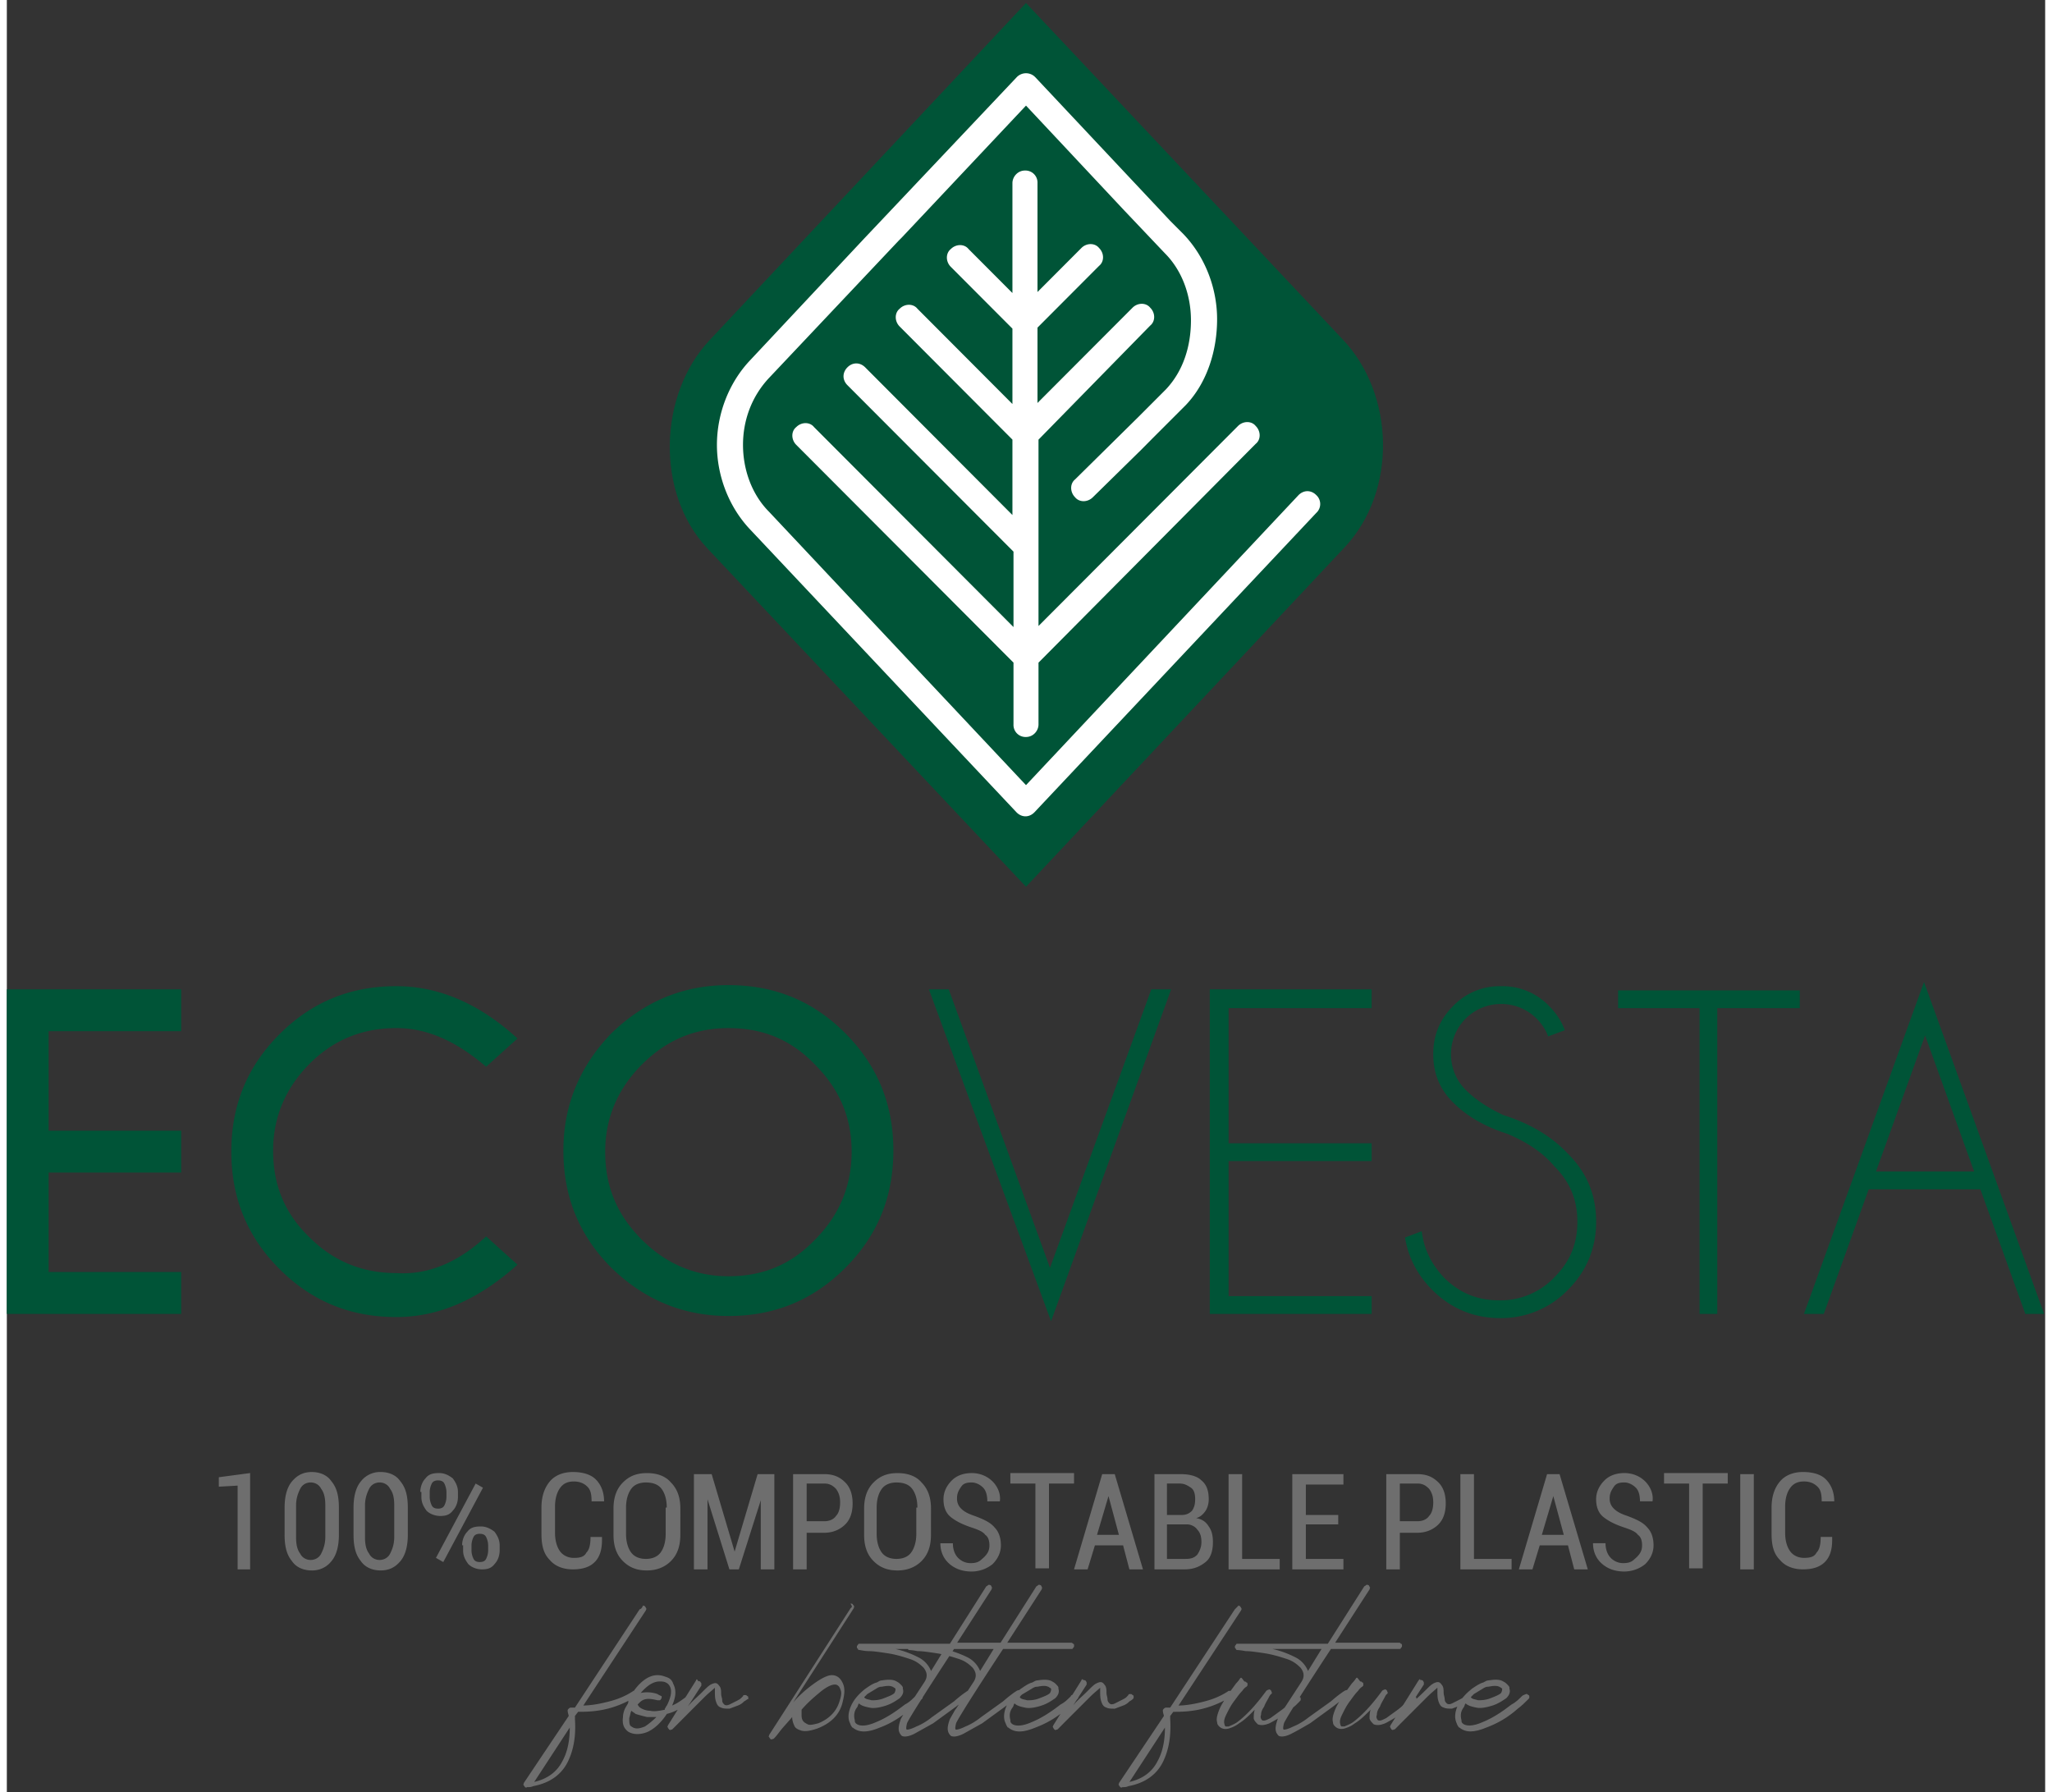<?xml version="1.0" encoding="utf-8"?><svg xmlns="http://www.w3.org/2000/svg" width="150" height="131" viewBox="0 0 149 131" xmlns:v="https://vecta.io/nano"><rect x="0" y="0" width="149" height="131" fill="#333333" stroke="none"/><path d="M144.266 86.93h-8.164l-3.285 9.105h-1.449l8.777-24.258 8.777 24.258h-1.371zm-.457-1.301l-3.586-9.949-3.59 9.949zm-18.777-11.941v22.348h-1.297V73.688h-5.953v-1.301h13.281v1.301zm-15.344 9.184c-1.68-.535-2.977-1.301-3.969-2.293s-1.449-2.145-1.449-3.523.457-2.523 1.449-3.52a4.71 4.71 0 0 1 3.512-1.453 4.71 4.71 0 0 1 3.512 1.453c.535.535.918 1.148 1.145 1.762l-1.223.457c-.152-.457-.457-.918-.836-1.301a3.64 3.64 0 0 0-2.598-1.07 3.63 3.63 0 0 0-2.594 1.07c-.687.691-1.07 1.609-1.07 2.602s.383 1.914 1.07 2.602 1.602 1.305 2.746 1.84c1.91.609 3.512 1.527 4.734 2.832 1.375 1.375 2.059 2.984 2.059 4.973 0 1.914-.684 3.598-2.059 4.973a6.79 6.79 0 0 1-4.961 2.066c-1.91 0-3.59-.687-4.965-2.066-1.066-1.07-1.754-2.371-1.984-3.824l1.223-.461c.152 1.301.688 2.375 1.602 3.367 1.148 1.148 2.445 1.684 4.047 1.684a5.41 5.41 0 0 0 4.047-1.684c1.145-1.148 1.68-2.449 1.68-4.055s-.535-2.906-1.68-4.055c-.84-.996-1.984-1.762-3.437-2.375zm-9.922-10.559v1.375H89.309v9.875h10.457v1.301H89.309v9.871h10.457v1.301H87.934V72.313zm-30.914 0l7.402 20.355 7.406-20.355h1.449L76.332 96.57l-8.93-24.258zm-16.105 2.832c-2.52 0-4.582.918-6.336 2.676s-2.672 3.902-2.672 6.352c0 2.527.84 4.594 2.672 6.43 1.754 1.762 3.895 2.68 6.336 2.68 2.52 0 4.578-.844 6.336-2.68 1.754-1.762 2.672-3.902 2.672-6.43s-.918-4.59-2.672-6.352c-1.758-1.836-3.816-2.676-6.336-2.676zm0-3.141c3.359 0 6.184 1.148 8.547 3.52s3.512 5.207 3.512 8.574-1.145 6.199-3.512 8.57-5.187 3.52-8.547 3.52-6.184-1.223-8.551-3.52c-2.367-2.371-3.512-5.203-3.512-8.57s1.223-6.199 3.512-8.574c2.367-2.293 5.191-3.52 8.551-3.52zM35.035 90.371l2.293 2.066c-2.824 2.527-5.727 3.828-8.855 3.828-3.359 0-6.184-1.148-8.551-3.52s-3.512-5.207-3.512-8.574 1.145-6.199 3.512-8.57 5.191-3.52 8.551-3.52c3.129 0 6.105 1.301 8.855 3.824l-2.293 2.066c-2.137-1.836-4.273-2.828-6.562-2.828-2.445 0-4.582.84-6.336 2.602s-2.672 3.902-2.672 6.352c0 2.523.84 4.59 2.672 6.352 1.754 1.758 3.891 2.602 6.336 2.602 2.289.152 4.504-.766 6.563-2.68zM12.746 72.313v3.059H3.055v7.273h9.691v3.059H3.055v7.27h9.691v3.063H0V72.313zm0 0" fill="rgb(0%,32.941%,21.569%)"/><g fill="rgb(43.137%,43.137%,43.137%)"><path d="M133.43 112.566c0 .688-.152 1.223-.535 1.605s-.918.535-1.605.535-1.297-.227-1.676-.687c-.461-.457-.613-1.07-.613-1.914v-1.914c0-.84.23-1.453.613-1.91s.992-.691 1.676-.691 1.301.156 1.68.539.613.918.613 1.605h-.918c0-.535-.074-.844-.305-1.07s-.535-.383-.992-.383-.762.152-.992.457-.383.766-.383 1.379v1.914c0 .609.152 1.07.383 1.375s.609.461.992.461c.457 0 .762-.078.918-.383.227-.23.305-.613.305-1.148h.84zm-5.801 2.141h-.918v-6.961h.992v6.961zm-1.832-6.273h-1.832v6.199h-.992v-6.199h-1.832v-.766h4.656zm-6.262 4.516c0-.309-.074-.613-.305-.766-.152-.23-.535-.383-.992-.535-.687-.23-1.145-.461-1.527-.766s-.535-.766-.535-1.301.23-.996.613-1.379.914-.535 1.449-.535c.609 0 1.145.23 1.527.613s.609.918.535 1.453h-.918c0-.383-.074-.766-.305-.996s-.535-.383-.84-.383c-.383 0-.609.078-.762.309s-.309.457-.309.84a.98.98 0 0 0 .309.766c.227.23.531.383.992.535.609.23 1.145.461 1.449.844.305.305.457.766.457 1.301s-.227.992-.609 1.375a2.45 2.45 0 0 1-1.527.539c-.609 0-1.145-.156-1.602-.539s-.687-.918-.687-1.527h.914c0 .457.152.84.383 1.07a1.26 1.26 0 0 0 .914.383c.383 0 .613-.078.84-.309.461-.379.535-.687.535-.992zm-7.328-.766h1.605l-.766-2.832zm1.91.766h-2.062l-.535 1.758h-.992l2.063-6.961h.914l2.063 6.961h-.992zm-6.945.992h2.824v.766h-3.742v-6.961h.992v6.195zm-5.344-2.754h1.297c.383 0 .688-.152.84-.383.227-.23.305-.613.305-.992s-.078-.691-.305-.996c-.23-.23-.457-.383-.84-.383h-1.297zm0 .766v2.754h-.992v-6.961h2.289c.688 0 1.145.227 1.527.609s.531.918.531 1.531-.152 1.148-.531 1.531-.918.613-1.527.613h-1.297zm-4.504-.535h-2.367v2.523h2.746v.766h-3.738v-6.961h3.738v.762h-2.746v2.223h2.367zm-7.102 2.523h2.824v.766h-3.738v-6.961h.992v6.195zm-5.418-3.211h1.07c.305 0 .531-.078.762-.309.152-.23.23-.457.23-.84s-.078-.691-.309-.844-.457-.305-.836-.305h-.918zm0 .688v2.523h1.375c.379 0 .609-.074.84-.305.152-.23.305-.535.305-.918s-.078-.687-.305-.918c-.152-.23-.461-.383-.766-.383zm-.914 3.289v-6.961h1.906c.688 0 1.223.152 1.527.457.383.305.535.766.535 1.379 0 .305-.078.609-.23.84s-.383.461-.687.535c.383.078.688.23.918.613.227.309.305.688.305 1.148 0 .613-.152 1.148-.535 1.453s-.84.535-1.527.535zm-4.199-2.523h1.602l-.762-2.832zm1.906.766h-2.059l-.535 1.758h-.992l2.059-6.961h.918l2.063 6.961h-.992zm-3.586-4.516H76.18v6.199h-.992v-6.199h-1.832v-.766h4.656zm-6.184 4.516c0-.309-.074-.613-.305-.766-.152-.23-.535-.383-.992-.535-.687-.23-1.145-.461-1.527-.766s-.535-.766-.535-1.301.23-.996.613-1.379.914-.535 1.449-.535c.609 0 1.145.23 1.527.613s.609.918.531 1.453h-.914c0-.383-.078-.766-.305-.996s-.535-.383-.84-.383c-.383 0-.609.078-.766.309s-.305.457-.305.84a.99.99 0 0 0 .305.766c.23.23.535.383.992.535.613.23 1.148.461 1.453.844.305.305.457.766.457 1.301s-.23.992-.609 1.375a2.45 2.45 0 0 1-1.527.539c-.609 0-1.145-.156-1.602-.539s-.687-.918-.687-1.527h.914c0 .457.152.84.383 1.07s.535.383.914.383.613-.078.84-.309c.461-.379.535-.687.535-.992zm-5.266-2.758c0-.609-.152-1.07-.383-1.375s-.609-.461-1.145-.461c-.457 0-.84.152-1.07.461s-.379.766-.379 1.375v1.914c0 .613.152 1.074.379 1.379s.613.457 1.07.457.84-.152 1.066-.457.383-.766.383-1.379v-1.914zm.992 1.992c0 .84-.23 1.453-.687 1.914s-1.07.688-1.758.688c-.762 0-1.297-.23-1.754-.687s-.687-1.074-.687-1.914v-1.914c0-.84.23-1.453.688-1.914s.992-.687 1.754-.687 1.375.23 1.758.688c.457.461.688 1.074.688 1.914zm-9.086-.996h1.301c.379 0 .684-.152.84-.383.227-.23.305-.613.305-.992s-.078-.691-.305-.996c-.23-.23-.461-.383-.84-.383h-1.301zm0 .766v2.754h-.992v-6.961h2.293c.684 0 1.145.227 1.523.609s.535.918.535 1.531-.152 1.148-.535 1.531-.914.613-1.523.613h-1.301zm-5.266 1.453l1.68-5.66h1.223v6.961h-.992v-5.051l-1.605 5.051h-.687l-1.602-5.125v5.125h-.992v-6.961h1.297zm-4.961-3.215c0-.609-.152-1.07-.383-1.375s-.609-.461-1.145-.461c-.457 0-.84.152-1.066.461s-.383.766-.383 1.375v1.914c0 .613.152 1.074.383 1.379s.609.457 1.066.457.84-.152 1.07-.457.379-.766.379-1.379v-1.914zm.992 1.992c0 .84-.23 1.453-.687 1.914s-1.07.688-1.754.688c-.766 0-1.301-.23-1.758-.687s-.687-1.074-.687-1.914v-1.914c0-.84.23-1.453.688-1.914s.992-.687 1.758-.687 1.371.23 1.754.688c.457.461.688 1.074.688 1.914zm-5.727.383c0 .688-.152 1.223-.531 1.605s-.918.535-1.605.535-1.297-.227-1.68-.687c-.457-.457-.609-1.07-.609-1.914v-1.914c0-.84.23-1.453.609-1.91s.992-.691 1.68-.691 1.297.156 1.68.539.609.918.609 1.605h-.914c0-.535-.078-.844-.305-1.07s-.535-.383-.992-.383-.766.152-.992.457-.383.766-.383 1.379v1.914c0 .609.152 1.07.383 1.375s.609.461.992.461c.457 0 .762-.078.914-.383.23-.23.305-.613.305-1.148h.84zm-11.602 1.605l-.535-.305 2.902-5.434.535.305zm2.063-.84a1.4 1.4 0 0 0 .152.609c.074.156.227.23.457.23s.383-.074.457-.23a1.4 1.4 0 0 0 .152-.609v-.383a1.42 1.42 0 0 0-.152-.613c-.074-.152-.227-.23-.457-.23s-.383.078-.457.23a1.42 1.42 0 0 0-.152.613zm-.687-.383c0-.383.152-.766.383-.996.227-.305.531-.383.992-.383.379 0 .684.152.992.383.227.305.379.613.379.996v.383c0 .383-.152.766-.379.992-.23.309-.535.383-.918.383s-.762-.152-.992-.383c-.23-.305-.383-.609-.383-.992v-.383zm-2.367-3.52c0 .227.078.457.152.609s.23.23.457.23.383-.078.461-.23.152-.383.152-.609v-.383c0-.23-.078-.461-.152-.613s-.23-.23-.461-.23-.379.078-.457.23-.152.383-.152.613zm-.687-.383c0-.383.152-.766.383-.996.23-.305.535-.383.992-.383.383 0 .688.152.992.383.23.305.383.613.383.996v.383c0 .383-.152.762-.383.992-.23.309-.535.383-.914.383s-.766-.152-.996-.383c-.227-.305-.379-.609-.379-.992v-.383zm-1.906.992c0-.535-.078-.918-.305-1.223-.156-.309-.461-.461-.766-.461s-.609.152-.762.461-.305.688-.305 1.223v2.297c0 .535.074.918.305 1.227.152.305.457.457.762.457s.609-.152.766-.457.305-.691.305-1.227zm.992 2.145c0 .766-.152 1.453-.535 1.914s-.84.688-1.449.688-1.145-.23-1.453-.687c-.379-.461-.531-1.074-.531-1.914v-1.992c0-.762.152-1.453.531-1.91a1.77 1.77 0 0 1 1.453-.691c.609 0 1.145.23 1.449.691.383.457.535 1.07.535 1.91zm-6.031-2.145c0-.535-.078-.918-.305-1.223-.152-.309-.457-.461-.766-.461s-.609.152-.762.461-.305.688-.305 1.223v2.297c0 .535.074.918.305 1.227.152.305.457.457.762.457s.613-.152.766-.457.305-.691.305-1.227zm.992 2.145c0 .766-.152 1.453-.535 1.914a1.77 1.77 0 0 1-1.449.688c-.609 0-1.145-.23-1.449-.687-.383-.461-.535-1.074-.535-1.914v-1.992c0-.762.152-1.453.535-1.91s.84-.691 1.449-.691 1.145.23 1.449.691c.383.457.535 1.07.535 1.91zm-6.41 2.523h-.992v-6.121l-1.375.078v-.691l2.289-.305v7.039zm0 0"/><path d="M98.621 122.668s-.078.152-.305.383l-.613.84c-.227.383-.457.691-.609 1.074s-.227.688-.152.918c0 .152.078.23.152.305.152.152.383.23.688.152.23-.074.457-.152.762-.383.383-.227.766-.609 1.148-.992-.078.227-.078.457-.078.609s.152.309.305.461c.23.078.457.078.84-.078.305-.152.688-.383 1.07-.609l.84-.691.305-.305c.074-.078.074-.078.074-.152s0-.152-.074-.152c-.078-.078-.078-.078-.152-.078s-.152 0-.152.078l-.309.305c-.152.152-.379.383-.684.613l-.84.609c-.309.156-.461.23-.613.156-.074-.078-.152-.23-.074-.383 0-.23.074-.383.227-.613.078-.23.23-.461.309-.613s.152-.305.227-.305c0-.078.078-.078 0-.152 0-.078-.074-.156-.074-.156-.078 0-.078-.074-.152 0-.078 0-.156.078-.156.078-.836 1.148-1.523 1.836-2.137 2.297-.227.152-.457.23-.609.305h-.23s-.074-.074-.074-.152c-.078-.23 0-.461.152-.766s.305-.613.535-.918.379-.535.609-.766c.152-.23.305-.305.305-.305.078-.078.078-.078.078-.156s0-.152-.078-.152c-.074-.074-.074-.074-.152-.074-.23-.309-.23-.309-.305-.23m-8.703-2.066s.23 0 .613.078c.379 0 .84.074 1.371.152s1.07.23 1.527.383c.535.152.84.383 1.145.688.23.305.305.613.078.996l-1.297 1.988s-.078.078-.152.23l-.309.535c-.074.23-.152.461-.152.688s.078.383.23.535c.152.078.457.078.914-.152s.84-.457 1.375-.766l1.68-1.223.992-.766.152-.152a.14.14 0 0 0 0-.23c-.074-.078-.152-.078-.305 0 0 0-.383.23-.992.766l-1.602 1.148c-.383.305-.766.535-1.148.688-.305.152-.531.23-.684.23-.078 0-.078-.152 0-.461.074-.227 1.219-2.066 3.434-5.434h4.961c.078 0 .152 0 .152-.074.078-.078.078-.078.078-.152s0-.156-.078-.156c-.074-.074-.074-.074-.152-.074h-4.656l2.52-3.902c0-.078.078-.156 0-.156 0-.074-.078-.152-.078-.152-.074 0-.152-.074-.152 0-.074 0-.074.078-.152.078l-2.672 4.207h-6.562c-.078 0-.152 0-.152.078-.078.078-.078.078-.078.152s0 .078.078.152c0 .078.074.078.152.078h-.078zm2.598-.078h3.586l-.992 1.609c-.152-.383-.457-.766-.914-.996s-.992-.457-1.68-.613zm-2.367 2.145s-.078.152-.305.383l-.613.84c-.227.383-.457.691-.609 1.074s-.23.688-.152.918c0 .152.078.23.152.305.152.152.383.23.688.152.23-.074.457-.152.762-.383.383-.227.766-.609 1.145-.992-.074.227-.074.457-.074.609s.152.309.305.461c.23.078.457.078.84-.078.305-.152.688-.383 1.07-.609l.84-.691.305-.305c.074-.078.074-.078.074-.152s0-.152-.074-.152c-.078-.078-.078-.078-.152-.078s-.152 0-.152.078l-.309.305c-.152.152-.379.383-.684.613l-.84.609c-.309.156-.461.23-.613.156-.074-.078-.152-.23-.074-.383 0-.23.074-.383.227-.613.078-.23.23-.461.309-.613s.152-.305.227-.305c0-.078.078-.078 0-.152 0-.078-.074-.156-.074-.156-.078 0-.078-.074-.152 0-.078 0-.156.078-.156.078-.84 1.148-1.523 1.836-2.137 2.297-.227.152-.457.23-.609.305h-.23s-.074-.074-.074-.152c-.078-.23 0-.461.152-.766s.305-.613.535-.918.379-.535.609-.766c.152-.23.305-.305.305-.305.078-.078.078-.078.078-.156s0-.152-.078-.152c-.074-.074-.074-.074-.152-.074-.23-.309-.23-.309-.305-.23zm-5.496 3.598c0 .918-.152 1.758-.535 2.449-.383.766-1.066 1.301-2.059 1.527zm5.113-8.648l-4.73 7.191h-.23-.078c-.074 0-.152.078-.152.078-.074.078-.074.078-.074.152 0 .152.074.309.074.383l-3.281 4.898c0 .078-.074.152 0 .152 0 .078.078.078.078.152.074 0 .074.078.152 0 .152 0 .305 0 .457-.074 1.223-.23 2.063-.844 2.52-1.762s.609-1.988.535-3.137v-.23l.227-.305c.461 0 1.07 0 1.832-.152a7.23 7.23 0 0 0 2.445-.996c.074 0 .074-.078.074-.152v-.152c0-.078-.074-.078-.152-.078h-.152c-.687.461-1.375.688-2.062.844-.609.152-1.219.227-1.602.227l4.578-6.965c0-.074.078-.074 0-.152 0-.074-.074-.074-.074-.152-.078 0-.152-.074-.152 0l-.23.23zm-11.219 5.203l-2.062 3.293c0 .074-.074.074 0 .152 0 .074.078.074.078.152.074 0 .074.078.152 0 .074 0 .074 0 .152-.078l.379-.383.918-.918.992-.992c.305-.309.609-.539.762-.691v.309c0 .227 0 .457.078.688s.152.383.383.457c.152.078.379.078.609.078l.609-.23a1.15 1.15 0 0 0 .461-.305c.152-.078.227-.152.227-.152.078-.078.078-.078.078-.152s0-.156-.078-.156c-.074-.074-.074-.074-.152-.074s-.152 0-.152.074l-.152.156c-.078.074-.23.152-.383.227l-.457.23c-.152.078-.305.078-.383 0s-.152-.152-.152-.305-.074-.309-.074-.461c0-.23 0-.457-.152-.613-.156-.227-.309-.227-.613-.074-.152.074-.379.305-.687.613s-.684.609-.992.992l.992-1.531v-.152c0-.074-.074-.074-.074-.152-.078 0-.152-.074-.152 0-.078-.152-.152-.074-.152 0zm-4.277.996l.766-.461c.152-.074.227-.074.305-.074.383-.078.609-.078.762 0 .078 0 .078.074.152.074l.078.078c0 .074 0 .152-.078.305-.152.152-.379.23-.762.383s-.687.152-.914.152c-.23-.074-.461-.074-.535-.227 0 0 .074-.156.227-.23zm3.512.152c-.227.23-.457.461-.762.613-.687.535-1.375.992-2.137 1.301-.687.305-1.223.305-1.453.074-.074-.074-.074-.152-.074-.227-.078-.309-.078-.613.152-.922.078-.074.078-.227.152-.305.152.152.383.23.762.305.309.078.766 0 1.223-.152s.766-.383.992-.535c.23-.23.305-.457.23-.687v-.078c0-.074-.078-.152-.152-.23s-.152-.152-.305-.227c-.23-.152-.613-.152-1.07-.078-.152 0-.23.078-.383.152-.305.078-.609.309-.84.461-.379.305-.762.688-.992 1.148s-.305.918-.152 1.301c.078.152.078.23.152.305 0 0 0 .078.078.078.457.383 1.066.383 1.984 0 .84-.309 1.602-.766 2.289-1.379.305-.23.535-.457.766-.687.074-.078.074-.078.074-.152s0-.156-.074-.156c-.078-.074-.078-.074-.156-.074-.227.074-.305.074-.305.152zm-11.832-3.367s.23 0 .613.078c.379 0 .84.074 1.371.152s1.07.23 1.527.383c.535.152.84.383 1.145.688.23.305.309.613.078.996l-1.297 1.988s-.078.078-.152.23l-.305.535c-.078.23-.156.461-.156.688s.078.383.23.535c.152.078.457.078.918-.152l1.371-.766 1.68-1.223.992-.766.152-.152a.14.14 0 0 0 0-.23c-.074-.078-.152-.078-.305 0 0 0-.383.23-.992.766l-1.602 1.148c-.383.305-.766.535-1.145.688-.309.152-.535.23-.687.23-.078 0-.078-.152 0-.461.074-.227 1.219-2.066 3.434-5.434h4.961c.078 0 .152 0 .152-.074.078-.078.078-.078.078-.152s0-.156-.078-.156c-.074-.074-.074-.074-.152-.074h-4.656l2.52-3.902c0-.078.078-.156 0-.156 0-.074-.074-.152-.074-.152-.078 0-.156-.074-.156 0-.074 0-.074.078-.152.078l-2.672 4.207h-6.562c-.078 0-.152 0-.152.078-.078.078-.078.078-.078.152s0 .078.078.152c0 .078.074.078.152.078h-.078zm2.598-.078h3.586l-.992 1.609c-.152-.383-.457-.766-.914-.996s-1.07-.457-1.68-.613zm-6.184.078a3.35 3.35 0 0 0 .609.078c.383 0 .84.074 1.375.152s1.07.23 1.527.383c.535.152.84.383 1.145.688.23.305.305.613.078.996l-1.301 1.988s-.074.078-.152.23-.227.383-.305.535c-.074.23-.152.461-.152.688s.078.383.23.535c.152.078.457.078.914-.152l1.375-.766 1.68-1.223.992-.766.152-.152c.074-.078.074-.152 0-.23s-.152-.078-.305 0c0 0-.383.23-.992.766l-1.605 1.148c-.379.305-.762.535-1.145.688-.305.152-.535.23-.687.23-.074 0-.074-.152 0-.461.078-.227 1.223-2.066 3.438-5.434h4.961c.074 0 .152 0 .152-.074.074-.078.074-.078.074-.152s0-.156-.074-.156c-.078-.074-.078-.074-.152-.074h-4.734l2.52-3.902c0-.078.078-.156 0-.156 0-.074-.074-.152-.074-.152-.078 0-.152-.074-.152 0-.078 0-.078.078-.156.078l-2.668 4.207h-6.566c-.078 0-.152 0-.152.078-.078.078-.078.078-.078.152s0 .078.078.152c0 .078.074.078.152.078zm2.594-.078h3.59l-.992 1.609a1.91 1.91 0 0 0-.918-.996c-.457-.23-.992-.457-1.68-.613zm-2.059 3.293l.762-.461c.152-.074.23-.074.305-.074.383-.078.613-.078.766 0 .074 0 .074.074.152.074l.074.078c0 .074 0 .152-.074.305-.152.152-.383.23-.766.383s-.684.152-.914.152c-.23-.074-.457-.074-.535-.227l.23-.23zm3.512.152c-.23.23-.461.461-.766.613-.687.535-1.371.992-2.137 1.301-.687.305-1.223.305-1.449.074-.078-.074-.078-.152-.078-.227-.074-.309-.074-.613.152-.922.078-.074.078-.227.152-.305.156.152.383.23.766.305.305.078.762 0 1.223-.152s.762-.383.992-.535c.227-.23.305-.457.227-.687v-.078c0-.074-.074-.152-.152-.23s-.152-.152-.305-.227c-.23-.152-.609-.152-1.07-.078-.152 0-.227.078-.379.152-.309.078-.613.309-.84.461-.383.305-.766.688-.992 1.148s-.309.918-.152 1.301c.074.152.074.23.152.305 0 0 0 .078.074.078.457.383 1.07.383 1.984 0 .84-.309 1.527-.766 2.289-1.379a6.76 6.76 0 0 0 .766-.687c.074-.078.074-.078.074-.152s0-.156-.074-.156c-.078-.074-.078-.074-.152-.074-.152.074-.23.074-.305.152zm-5.879-.844c.152 0 .23.078.305.156.078.152.152.305.152.457 0 .23-.074.461-.152.691-.227.688-.762 1.223-1.527 1.527-.305.078-.609.156-.762.078s-.305-.152-.383-.305-.074-.309-.074-.461v-.305c.457-.535.914-.918 1.371-1.301.383-.309.766-.539 1.07-.539zm1.145-5.586l-5.953 9.262c0 .074-.078.152 0 .152 0 .078.074.078.074.152.078 0 .078.078.156 0 .074 0 .074 0 .152-.074 0 0 .152-.156.379-.461s.535-.613.918-1.07c0 .23.074.457.152.613.074.227.305.305.535.383.305.074.688 0 1.145-.156.992-.383 1.602-.992 1.832-1.836.074-.305.152-.613.152-.918s-.078-.535-.23-.766-.379-.383-.687-.383-.762.23-1.297.613-1.066.84-1.527 1.379l4.43-6.891c0-.074.074-.152 0-.152 0-.074-.078-.074-.078-.152-.074 0-.152-.078-.152 0 .152.23.078.23 0 .305zm-11.297 5.281l-2.062 3.293c0 .074-.074.074 0 .152 0 .074.078.074.078.152.078 0 .078.078.152 0 .078 0 .078 0 .152-.078l.383-.383.914-.918.992-.992c.309-.309.613-.539.766-.691v.309c0 .227 0 .457.074.688s.152.383.383.457c.152.078.383.078.609.078l.613-.23a1.16 1.16 0 0 0 .457-.305c.152-.078.23-.152.23-.152.074 0 .074 0 .074-.078s0-.152-.074-.152c-.078-.078-.078-.078-.156-.078s-.152 0-.152.078l-.152.152c-.074.078-.227.152-.379.23l-.461.23c-.152.074-.305.074-.379 0s-.152-.152-.152-.309-.078-.305-.078-.457c0-.23 0-.461-.152-.613-.152-.23-.305-.23-.609-.078-.152.078-.383.309-.687.613s-.687.613-.992.996l.992-1.531v-.152c0-.078-.078-.078-.078-.152-.074 0-.152-.078-.152 0-.074-.23-.152-.152-.152-.078zm-4.73 2.219c.074.078.227.152.305.23.227.078.531.152.84.23h.684c-.305.305-.609.535-.836.688-.383.152-.687.23-.992 0-.156-.074-.156-.305-.156-.613.078-.227.078-.383.156-.535zm-.383-.305c-.152.23-.23.535-.23.766-.074.535.078.84.383 1.07.383.23.914.23 1.449 0 .457-.23.918-.613 1.375-1.301.609-.152 1.145-.461 1.68-.918.074-.078.074-.078.074-.152s0-.152-.074-.152c-.078-.078-.078-.078-.152-.078s-.152 0-.152.078c-.309.227-.613.457-.992.609.305-.687.305-1.148.074-1.605-.074-.23-.227-.383-.457-.461s-.383-.152-.687-.152c-.687 0-1.375.535-1.984 1.531-.078.152-.152.305-.152.461 0 .074-.078.152-.152.305zm2.289-.918c-.457-.152-.84-.152-1.223-.078.461-.535.918-.84 1.375-.84.152 0 .305 0 .457.074a.61.61 0 0 1 .309.309c.152.305.074.766-.23 1.375-.078.078-.078.152-.152.23v.078c-.383.074-.766.152-1.07.074-.227 0-.457-.074-.609-.152s-.23-.152-.305-.305l.152-.152c.305-.309.688-.309 1.297-.156h.152c.078 0 .078-.074.152-.152v-.152c-.227-.078-.305-.152-.305-.152zm-6.41 2.449c0 .918-.152 1.758-.535 2.449-.383.766-1.07 1.301-2.062 1.527zm5.113-8.648l-4.734 7.191h-.227-.078c-.074 0-.152.078-.152.078-.074.078-.074.078-.074.152 0 .152.074.309.074.383l-3.281 4.898c0 .078-.078.152 0 .152 0 .078.074.078.074.152.078 0 .078.078.152 0 .152 0 .309 0 .461-.074 1.219-.23 2.059-.844 2.52-1.762s.609-1.988.531-3.137v-.23l.23-.305c.457 0 1.066 0 1.832-.152s1.602-.461 2.441-.996c.078 0 .078-.078.078-.152v-.152c0-.078-.078-.078-.152-.078h-.152c-.687.461-1.375.688-2.062.844-.609.152-1.223.227-1.602.227l4.578-6.965c0-.074.078-.074 0-.152 0-.074-.074-.074-.074-.152-.078 0-.156-.074-.156 0-.074.152-.152.23-.227.23zm0 0"/><path d="M107.246 123.816l.762-.461c.156-.074.23-.074.309-.074.379-.078.609-.078.762 0 .078 0 .078.074.152.074l.078.078c0 .074 0 .152-.078.305-.152.152-.383.23-.762.383s-.687.152-.918.152c-.227-.074-.457-.074-.535-.227l.23-.23m3.512.152c-.23.23-.457.461-.762.613-.687.535-1.375.992-2.141 1.301-.684.305-1.219.305-1.449.074-.074-.074-.074-.152-.074-.227-.078-.309-.078-.613.152-.922.074-.074.074-.227.152-.305.152.152.379.23.762.305.305.078.766 0 1.223-.152s.762-.383.992-.535c.227-.23.305-.457.227-.687v-.078c0-.074-.074-.152-.152-.23s-.152-.152-.305-.227c-.227-.152-.609-.152-1.066-.078-.152 0-.23.078-.383.152-.305.078-.609.309-.84.461-.383.305-.762.688-.992 1.148s-.305.918-.152 1.301c.074.152.074.23.152.305 0 0 0 .078.078.078.457.383 1.066.383 1.984 0 .84-.309 1.602-.766 2.289-1.379.305-.23.535-.457.762-.687.078-.078.078-.078.078-.152s0-.156-.078-.156c-.074-.074-.074-.074-.152-.074-.152.074-.227.074-.305.152zm-7.559-1.148l-2.059 3.293c0 .074-.078.074 0 .152 0 .074.074.074.074.152.078 0 .078.078.152 0 .078 0 .078 0 .156-.078l.379-.383.918-.918.992-.992c.305-.309.609-.539.762-.691v.309c0 .227 0 .457.078.688s.152.383.379.457c.152.078.383.078.613.078l.609-.23c.23-.074.383-.227.457-.305.152-.078.23-.152.23-.152.074-.078.074-.078.074-.152s0-.156-.074-.156c-.078-.074-.078-.074-.152-.074s-.152 0-.152.074l-.152.156c-.078.074-.23.152-.383.227l-.457.23c-.152.078-.305.078-.383 0s-.152-.152-.152-.305-.078-.309-.078-.461c0-.23 0-.457-.152-.613-.152-.227-.305-.227-.609-.074-.152.074-.383.305-.687.613s-.687.609-.992.992l.992-1.531v-.152c0-.074-.074-.074-.074-.152-.078 0-.156-.074-.156 0-.074-.152-.074-.074-.152 0zm0 0"/></g><path d="M74.5 64.813l23.281-24.797c3.895-4.133 3.664-11.25-.152-15.23L74.5.219 51.371 24.863c-3.738 3.98-3.969 11.172-.152 15.23zm0 0" fill-rule="evenodd" fill="rgb(0%,32.941%,21.569%)"/><path d="M75.414 52.949c0 .461-.379.918-.914.918a.88.88 0 0 1-.914-.918v-4.516L57.707 32.516c-.383-.383-.383-.996 0-1.301.383-.383.992-.383 1.297 0l14.582 14.617V40.32L61.445 28.152c-.379-.383-.379-.918 0-1.301s.918-.383 1.301 0l10.762 10.793v-5.512l-8.242-8.266c-.383-.383-.383-.996 0-1.301.379-.383.992-.383 1.297 0l6.945 6.965v-5.51l-4.504-4.516c-.383-.383-.383-.992 0-1.301.383-.383.992-.383 1.297 0l3.207 3.215v-8.035c0-.457.383-.918.914-.918a.88.88 0 0 1 .918.918v7.961l3.207-3.215c.379-.383.992-.383 1.297 0 .383.383.383.992 0 1.301l-4.504 4.516v5.508l6.945-6.961c.383-.383.992-.383 1.297 0 .383.379.383.992 0 1.301l-8.168 8.34v13.621l14.582-14.617c.383-.383.992-.383 1.297 0 .383.383.383.996 0 1.301L75.414 48.434zm8.32-20.894l-.836.844-.078.078-.078.074-3.355 3.293c-.383.383-.992.383-1.301 0-.379-.383-.379-.996 0-1.301l4.656-4.594 1.984-1.988c1.301-1.379 1.832-3.215 1.832-5.051 0-1.762-.609-3.598-1.906-4.898l-2.977-3.137L74.5 7.719l-6.488 6.891-2.594 2.754-.23.23-9.465 10.023c-1.297 1.379-1.91 3.137-1.91 4.898s.613 3.598 1.91 4.898L74.5 57.387l19.922-21.199c.383-.383.918-.383 1.297 0a.88.88 0 0 1 0 1.301l-20.61 21.89c-.379.383-.914.383-1.297 0L54.348 38.715c-1.602-1.684-2.441-3.98-2.441-6.199s.84-4.516 2.441-6.199l8.32-8.879L73.813 5.652a.94.94 0 0 1 1.297-.074l.078.074 9.848 10.484.992.996c1.602 1.684 2.441 3.98 2.441 6.199s-.687 4.594-2.289 6.277zm0 0" fill="rgb(100%,100%,100%)"/></svg>